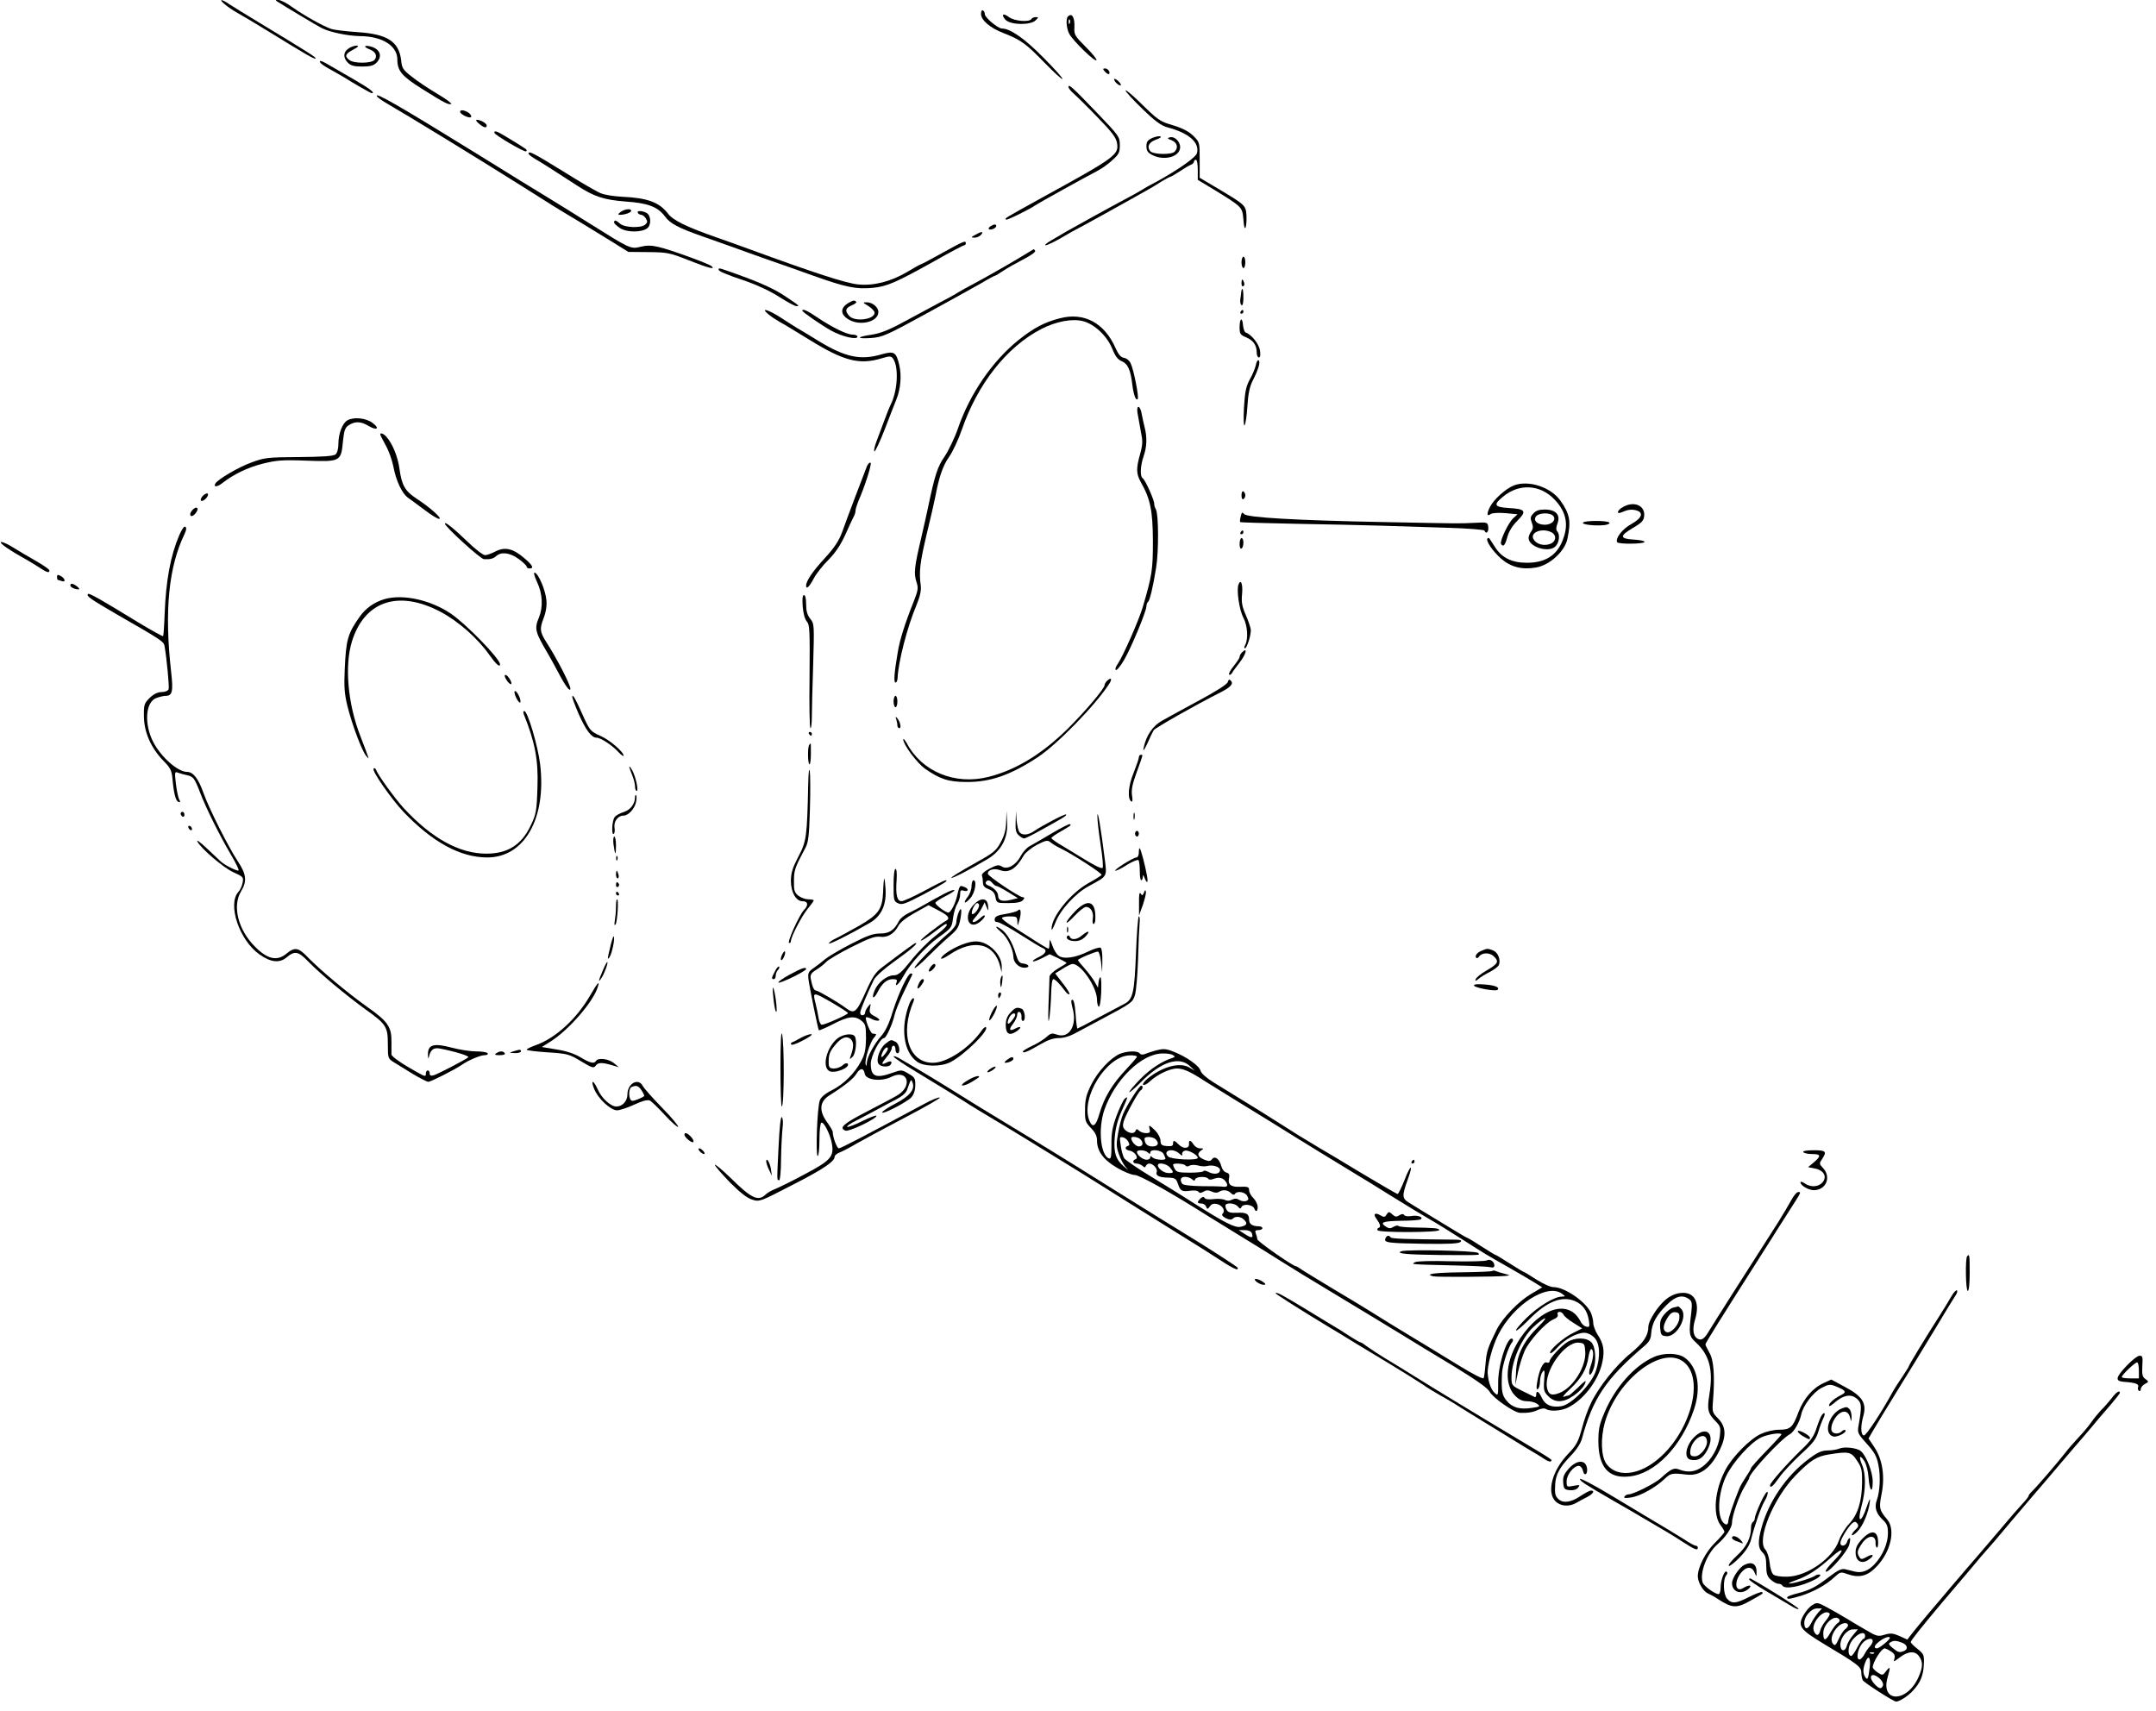 <?xml version="1.0" standalone="no"?>
<!DOCTYPE svg PUBLIC "-//W3C//DTD SVG 20010904//EN"
 "http://www.w3.org/TR/2001/REC-SVG-20010904/DTD/svg10.dtd">
<svg version="1.0" xmlns="http://www.w3.org/2000/svg"
 width="1134pt" height="900pt" viewBox="0 0 1134 900"
 preserveAspectRatio="xMidYMid meet">
<g transform="translate(0,900) scale(0.1,-0.1)"
fill="#000000" stroke="none">
<path d="M1184 8976 c15 -13 44 -32 65 -44 20 -11 88 -51 151 -90 221 -136
251 -153 260 -150 9 3 -39 33 -300 191 -63 38 -131 80 -151 93 -45 31 -63 31
-25 0z"/>
<path d="M1465 8988 c11 -7 29 -18 40 -25 11 -7 52 -31 90 -54 39 -24 83 -49
98 -57 44 -22 137 -41 202 -42 116 -1 195 -51 195 -123 0 -60 24 -88 129 -154
118 -74 139 -85 154 -80 6 2 -26 26 -72 53 -45 27 -106 67 -134 90 -47 36 -53
45 -57 87 -12 99 -73 138 -230 148 -58 4 -120 11 -138 17 -42 14 -142 70 -207
116 -27 20 -59 36 -70 36 -19 0 -19 0 0 -12z"/>
<path d="M5160 8927 c0 -33 46 -73 118 -101 92 -36 119 -56 216 -156 49 -50
91 -89 94 -85 3 3 -41 53 -99 111 -98 100 -175 154 -219 154 -21 0 -90 58 -90
75 0 8 -4 17 -10 20 -6 3 -10 -4 -10 -18z"/>
<path d="M5276 8922 c-3 -5 4 -18 15 -28 29 -26 130 -27 156 -1 16 15 16 17 1
17 -9 0 -20 -4 -23 -10 -11 -18 -91 -11 -118 10 -14 11 -28 16 -31 12z"/>
<path d="M5617 8913 c-12 -11 -8 -63 7 -91 20 -37 134 -148 143 -139 4 4 -21
35 -55 69 -58 58 -63 65 -61 103 3 53 -13 80 -34 58z m10 -35 c-3 -8 -6 -5 -6
6 -1 11 2 17 5 13 3 -3 4 -12 1 -19z"/>
<path d="M1832 8744 c-27 -19 -28 -48 -2 -74 15 -15 33 -20 75 -20 42 0 60 5
75 20 34 34 19 73 -32 86 -35 8 -37 -3 -3 -16 31 -12 41 -35 25 -55 -16 -19
-108 -20 -132 -1 -27 20 -22 33 20 55 27 15 32 20 17 21 -11 0 -31 -7 -43 -16z"/>
<path d="M1685 8670 c4 -6 23 -19 43 -30 20 -11 53 -30 74 -42 65 -41 148 -88
153 -88 21 0 -9 23 -90 70 -52 30 -112 65 -133 77 -40 24 -57 29 -47 13z"/>
<path d="M5810 8625 c7 -8 16 -15 21 -15 5 0 6 7 3 15 -4 8 -13 15 -21 15 -13
0 -13 -3 -3 -15z"/>
<path d="M5860 8583 c0 -13 29 -38 35 -31 3 3 -4 13 -15 23 -11 10 -20 13 -20
8z"/>
<path d="M5620 8542 c0 -6 12 -21 28 -35 15 -13 71 -68 124 -123 75 -77 98
-107 103 -135 11 -63 -5 -75 -395 -289 -206 -114 -196 -108 -188 -115 4 -5
127 56 153 75 14 10 270 152 323 179 24 12 61 38 82 58 35 31 40 41 40 80 0
43 -3 48 -126 176 -127 132 -144 147 -144 129z"/>
<path d="M5920 8524 c0 -6 40 -50 89 -97 68 -66 99 -88 132 -97 111 -29 169
-79 155 -135 -6 -23 -97 -87 -217 -153 -32 -16 -68 -37 -80 -45 -13 -8 -53
-30 -89 -49 -79 -42 -252 -138 -300 -165 -19 -11 -55 -32 -80 -47 -25 -14 -38
-26 -30 -26 8 0 46 18 84 40 37 22 69 40 70 40 3 0 260 142 371 205 28 15 67
39 87 52 21 12 40 23 44 23 3 0 25 13 48 28 22 15 49 31 59 35 9 3 17 11 17
17 0 5 5 10 10 10 6 0 10 -24 10 -53 l0 -53 78 -47 c158 -97 156 -95 162 -162
3 -39 7 -53 12 -40 4 11 5 40 4 64 -4 51 -6 53 -148 138 l-98 58 0 93 c0 93 0
94 -33 127 -23 23 -56 40 -104 55 -75 22 -80 26 -185 129 -38 36 -68 61 -68
55z"/>
<path d="M1983 8493 c4 -6 26 -22 50 -36 111 -64 490 -296 712 -436 168 -106
199 -126 217 -136 29 -17 158 -95 253 -154 l90 -56 105 -1 c99 -1 111 -3 210
-42 103 -41 144 -52 124 -33 -13 13 -218 88 -280 102 -38 9 -63 9 -95 1 -52
-13 -55 -11 -270 124 -85 53 -185 116 -224 139 -38 23 -203 124 -365 225 -408
252 -544 331 -527 303z"/>
<path d="M2420 8412 c0 -13 49 -36 57 -28 5 4 -1 14 -11 22 -22 15 -46 19 -46
6z"/>
<path d="M2519 8350 c25 -22 41 -26 41 -10 0 11 -33 30 -52 30 -7 -1 -3 -9 11
-20z"/>
<path d="M2600 8302 c0 -11 160 -105 167 -98 8 8 11 6 -77 60 -75 46 -90 53
-90 38z"/>
<path d="M6062 8275 c-26 -12 -32 -20 -32 -44 0 -24 7 -34 30 -46 57 -30 135
-14 146 31 8 31 -23 68 -52 62 -16 -4 -15 -7 9 -16 29 -12 36 -39 15 -60 -17
-17 -113 -15 -128 3 -19 23 -7 47 29 60 19 6 31 14 25 17 -5 4 -24 0 -42 -7z"/>
<path d="M2780 8192 c0 -4 15 -16 33 -27 30 -17 96 -59 224 -142 89 -58 140
-74 253 -83 119 -8 170 -28 208 -79 27 -37 70 -60 199 -105 54 -19 125 -44
158 -56 33 -12 110 -40 170 -61 61 -21 175 -61 255 -90 172 -61 224 -71 310
-63 75 7 123 28 329 143 79 45 148 81 153 81 4 0 8 5 8 10 0 17 -11 12 -123
-50 -59 -33 -110 -60 -113 -60 -3 0 -36 -18 -72 -40 -88 -52 -177 -74 -259
-66 -66 7 -229 60 -573 186 -47 17 -121 44 -165 59 -166 58 -235 92 -262 128
-45 59 -108 82 -238 88 -44 2 -96 10 -116 19 -20 8 -110 60 -199 116 -159 98
-180 108 -180 92z"/>
<path d="M3264 7885 c-14 -11 -15 -14 -4 -15 26 0 60 12 60 21 0 14 -34 10
-56 -6z"/>
<path d="M3355 7880 c3 -5 12 -10 18 -10 7 0 18 -9 24 -19 10 -16 9 -22 -4
-33 -23 -19 -108 -15 -131 5 -21 19 -32 22 -32 7 0 -6 15 -19 33 -31 36 -22
114 -22 142 1 22 18 19 67 -4 80 -25 13 -54 13 -46 0z"/>
<path d="M5210 7810 c-8 -5 -12 -12 -9 -15 8 -8 39 5 39 16 0 11 -11 11 -30
-1z"/>
<path d="M5130 7765 c-24 -13 -24 -14 -4 -15 12 0 27 7 34 15 16 19 3 19 -30
0z"/>
<path d="M5390 7661 c-62 -38 -182 -107 -260 -149 -36 -19 -76 -41 -89 -49
-13 -9 -60 -35 -105 -58 -44 -24 -128 -69 -186 -100 -75 -41 -122 -59 -164
-65 -81 -12 -85 -23 -5 -18 61 5 80 13 290 128 123 67 254 140 291 161 36 22
69 39 72 39 3 0 22 12 43 26 21 14 69 41 106 60 37 19 65 39 62 44 -3 6 -7 10
-8 9 -1 0 -22 -13 -47 -28z"/>
<path d="M6530 7620 c0 -16 5 -30 10 -30 6 0 10 14 10 30 0 17 -4 30 -10 30
-5 0 -10 -13 -10 -30z"/>
<path d="M3780 7582 c0 -9 32 -23 150 -63 54 -19 127 -53 169 -81 41 -26 81
-48 89 -48 19 0 21 -1 -63 55 -44 30 -119 65 -203 96 -146 53 -142 52 -142 41z"/>
<path d="M6530 7509 c0 -11 4 -18 10 -14 5 3 7 12 3 20 -7 21 -13 19 -13 -6z"/>
<path d="M6529 7468 c0 -7 -3 -25 -5 -40 -2 -14 0 -29 6 -33 6 -4 10 11 10 39
0 25 -2 46 -5 46 -3 0 -5 -6 -6 -12z"/>
<path d="M4465 7408 c-46 -26 -47 -61 -2 -88 60 -37 157 -13 157 39 0 25 -31
51 -61 51 -23 0 -22 -1 9 -20 17 -11 32 -26 32 -35 0 -36 -104 -49 -133 -17
-24 27 -21 41 13 56 17 7 27 15 23 19 -9 9 -14 8 -38 -5z"/>
<path d="M4044 7345 c16 -13 41 -29 55 -37 14 -7 85 -50 158 -95 181 -112 263
-133 379 -98 44 13 50 13 61 -1 31 -43 25 -170 -13 -244 -7 -14 -22 -52 -34
-85 -12 -33 -30 -81 -40 -107 -10 -26 -15 -50 -11 -52 4 -3 29 50 55 117 26
67 53 138 61 157 22 55 28 125 15 179 -16 70 -27 76 -94 57 -110 -32 -190 -15
-330 70 -53 33 -105 64 -114 69 -10 6 -47 29 -83 53 -70 45 -114 57 -65 17z"/>
<path d="M4220 7366 c0 -7 98 -75 152 -105 57 -32 138 -50 138 -32 0 6 -11 11
-25 11 -31 0 -108 38 -187 91 -51 35 -78 47 -78 35z"/>
<path d="M6525 7360 c-3 -5 -1 -10 4 -10 6 0 11 5 11 10 0 6 -2 10 -4 10 -3 0
-8 -4 -11 -10z"/>
<path d="M5575 7326 c-82 -21 -136 -50 -216 -113 -138 -110 -258 -284 -321
-468 -17 -49 -49 -115 -69 -145 -37 -53 -52 -97 -88 -270 -6 -30 -23 -104 -37
-165 -35 -148 -38 -181 -24 -225 11 -32 9 -44 -13 -101 -47 -117 -74 -203 -85
-269 -19 -110 -22 -160 -12 -160 6 0 10 10 11 23 3 83 51 270 99 383 19 47 26
77 23 103 -10 73 -5 119 31 271 21 85 41 175 46 200 19 102 40 162 72 207 19
27 49 91 67 143 83 241 236 435 417 529 79 41 166 57 223 41 59 -16 124 -78
151 -144 16 -40 29 -57 50 -66 32 -13 47 -46 56 -126 7 -52 18 -83 28 -73 8 7
-21 156 -37 188 -7 15 -22 27 -36 29 -16 3 -28 17 -43 50 -58 133 -165 191
-293 158z"/>
<path d="M6520 7280 c0 -36 3 -41 34 -54 38 -16 56 -42 56 -80 0 -14 5 -26 11
-26 8 0 10 13 6 38 -6 34 -45 83 -75 93 -6 2 -12 19 -14 37 -3 46 -18 40 -18
-8z"/>
<path d="M6605 7078 c-4 -17 -18 -51 -32 -75 -19 -35 -25 -63 -30 -146 -3 -59
-2 -99 3 -94 5 5 12 50 15 100 4 67 12 104 29 137 29 57 41 98 30 105 -5 3
-12 -9 -15 -27z"/>
<path d="M5983 6828 c3 -18 11 -61 17 -95 11 -53 11 -69 -3 -120 -22 -78 -21
-105 4 -150 50 -88 62 -149 63 -308 0 -152 -4 -180 -54 -350 -21 -70 -104
-258 -131 -297 -11 -15 -15 -29 -10 -32 5 -3 24 20 43 52 37 63 118 257 118
284 0 9 4 19 8 22 9 6 26 74 43 181 14 85 13 279 -1 305 -6 11 -9 23 -9 27 4
15 -47 129 -61 138 -15 9 -12 66 5 115 17 48 19 99 6 150 -5 19 -12 52 -16 73
-3 20 -11 37 -17 37 -6 0 -8 -13 -5 -32z"/>
<path d="M1827 6789 c-26 -15 -47 -70 -47 -122 0 -27 -6 -49 -15 -57 -10 -9
-68 -13 -192 -14 -167 -1 -182 -3 -252 -29 -66 -24 -174 -87 -188 -110 -12
-20 9 -19 35 1 60 47 134 83 213 103 73 18 104 21 232 16 178 -6 181 -5 191
103 6 57 11 71 31 84 33 21 63 20 103 -4 45 -27 62 -14 21 16 -35 26 -99 32
-132 13z"/>
<path d="M2000 6715 c0 -3 13 -29 29 -58 16 -28 34 -79 40 -111 14 -74 45
-141 77 -164 13 -9 52 -38 87 -64 34 -26 69 -48 77 -47 19 0 -48 60 -117 105
-63 41 -80 71 -92 159 -9 65 -37 132 -69 168 -14 16 -32 23 -32 12z"/>
<path d="M4560 6548 c-13 -32 -103 -269 -130 -345 -17 -47 -40 -82 -91 -138
-65 -70 -99 -121 -99 -145 0 -22 16 -8 40 37 13 25 48 70 78 99 37 38 63 77
88 131 19 43 39 86 44 95 6 10 10 24 10 33 0 8 7 29 14 47 35 79 73 199 65
204 -5 3 -13 -5 -19 -18z"/>
<path d="M7963 6447 c-43 -17 -107 -74 -127 -115 -18 -36 -15 -51 6 -35 7 5
41 7 77 4 l63 -6 -22 -20 c-26 -23 -73 -122 -65 -136 12 -18 21 -8 33 36 8 29
26 59 53 86 51 51 43 62 -46 67 -76 5 -82 17 -29 60 84 70 194 64 269 -14 54
-55 72 -114 56 -179 -27 -106 -90 -155 -200 -155 -79 0 -132 26 -168 83 -15
23 -28 44 -30 46 -2 2 -6 2 -9 -1 -11 -11 26 -66 71 -106 50 -44 110 -60 184
-47 71 12 151 84 165 150 20 94 13 131 -36 201 -51 72 -167 110 -245 81z"/>
<path d="M6530 6395 c0 -15 4 -24 10 -20 6 3 10 12 10 20 0 8 -4 17 -10 20 -6
4 -10 -5 -10 -20z"/>
<path d="M1066 6391 c-10 -11 -13 -22 -8 -25 5 -3 17 3 26 13 10 11 13 22 8
25 -5 3 -17 -3 -26 -13z"/>
<path d="M8538 6334 c-31 -16 -39 -41 -10 -29 35 15 52 17 77 11 42 -11 32
-41 -24 -72 -47 -25 -87 -77 -75 -96 7 -11 144 -10 144 2 0 5 -26 10 -57 12
-75 4 -75 20 -3 62 46 27 56 38 58 63 5 54 -53 79 -110 47z"/>
<path d="M1010 6315 c-19 -22 -7 -41 13 -21 18 19 22 36 8 36 -5 0 -14 -7 -21
-15z"/>
<path d="M8065 6299 c-16 -16 -17 -25 -8 -48 8 -21 7 -32 -3 -46 -8 -10 -14
-26 -14 -35 0 -46 103 -79 140 -45 21 19 27 64 10 81 -6 6 -6 21 2 41 17 45
-9 73 -67 73 -30 0 -47 -6 -60 -21z m103 -11 c20 -20 -4 -48 -42 -48 -41 0
-64 23 -46 45 15 18 71 20 88 3z m-7 -88 c28 -16 24 -49 -8 -61 -32 -12 -71
-2 -86 23 -24 37 44 64 94 38z"/>
<path d="M6526 6284 c-4 -14 -5 -28 -3 -30 2 -2 134 -6 293 -9 159 -3 361 -7
449 -10 88 -3 246 -8 350 -11 105 -3 192 -10 193 -15 8 -21 23 -7 20 18 -3 26
-4 27 -73 23 -87 -4 -63 -4 -475 4 -463 9 -721 24 -736 42 -10 12 -13 10 -18
-12z"/>
<path d="M8326 6251 c-7 -10 61 -18 112 -13 18 2 30 8 27 13 -8 12 -132 12
-139 0z"/>
<path d="M2340 6246 c0 -16 187 -186 205 -187 33 -2 49 2 66 17 26 23 72 17
117 -16 23 -17 42 -35 42 -40 0 -6 7 -10 15 -10 25 0 17 17 -27 54 -59 51
-102 61 -151 36 -21 -11 -46 -20 -56 -20 -10 0 -52 32 -92 71 -74 71 -119 107
-119 95z"/>
<path d="M942 6183 c-45 -106 -69 -235 -76 -411 -2 -62 -6 -115 -8 -118 -3 -2
-62 31 -132 73 -191 117 -257 155 -263 149 -11 -11 13 -27 154 -109 227 -130
243 -141 248 -162 12 -67 26 -217 22 -230 -4 -9 -19 -15 -37 -15 -20 0 -41
-10 -62 -30 -29 -29 -32 -35 -31 -98 1 -83 36 -164 101 -232 38 -38 45 -52 49
-95 7 -78 17 -118 32 -123 10 -3 11 0 3 14 -5 11 -13 48 -17 83 -7 60 -6 64
11 57 11 -4 31 -10 46 -13 35 -7 41 -15 71 -93 30 -79 101 -222 162 -326 25
-42 43 -79 40 -82 -6 -6 -73 27 -95 48 -3 3 -34 32 -69 65 -35 33 -58 51 -53
39 20 -38 136 -137 190 -162 51 -23 54 -26 48 -55 -3 -17 -13 -39 -22 -48 -59
-65 5 -255 111 -329 59 -42 106 -47 143 -15 42 35 61 32 112 -21 62 -64 199
-178 301 -252 111 -79 119 -92 119 -186 0 -73 1 -74 33 -94 17 -10 62 -38 99
-61 37 -22 74 -41 81 -41 13 0 141 65 177 90 33 23 96 50 118 50 13 0 20 4 17
10 -3 6 -31 10 -61 10 -30 0 -88 9 -129 20 -95 25 -126 16 -124 -40 1 -21 2
-21 6 -5 9 35 24 46 57 40 78 -15 156 -39 149 -46 -13 -12 -156 -86 -180 -94
-17 -5 -23 -2 -23 9 0 9 -4 16 -10 16 -5 0 -10 -7 -10 -15 0 -19 -2 -19 -47 6
-76 42 -133 81 -134 93 0 6 0 36 0 66 1 79 -19 108 -129 185 -105 75 -241 189
-310 259 -50 53 -70 56 -112 21 -50 -42 -101 -31 -167 36 -89 89 -120 214 -73
291 32 52 28 90 -16 156 -51 77 -154 282 -182 362 -26 74 -54 110 -85 110 -50
0 -137 77 -179 157 -49 96 -41 212 17 232 16 6 38 11 47 11 37 0 42 23 30 127
-36 321 -13 552 71 725 11 23 11 38 0 38 -5 0 -18 -21 -29 -47z"/>
<path d="M6525 6200 c-3 -5 -1 -10 4 -10 6 0 11 5 11 10 0 6 -2 10 -4 10 -3 0
-8 -4 -11 -10z"/>
<path d="M6520 6139 c0 -17 4 -28 10 -24 6 3 10 17 10 31 0 13 -4 24 -10 24
-5 0 -10 -14 -10 -31z"/>
<path d="M20 6130 c14 -11 54 -37 90 -57 36 -20 81 -47 100 -60 38 -25 50 -28
50 -13 0 5 -33 28 -72 50 -40 23 -93 54 -118 70 -53 33 -88 40 -50 10z"/>
<path d="M2825 5938 c29 -61 32 -131 10 -185 -25 -60 -21 -76 45 -188 13 -22
39 -69 58 -105 36 -69 62 -103 62 -82 0 21 -71 159 -128 247 -32 51 -34 68
-14 120 13 33 19 68 16 98 -4 50 -41 139 -61 145 -8 2 -3 -17 12 -50z"/>
<path d="M300 5965 c0 -8 2 -15 4 -15 2 0 11 -3 20 -6 23 -9 20 13 -4 26 -16
9 -20 8 -20 -5z"/>
<path d="M6514 5925 c-11 -28 4 -133 26 -174 22 -43 26 -110 10 -142 -6 -10
-7 -19 -2 -19 10 0 31 65 31 95 0 11 -12 47 -26 79 -21 48 -24 69 -20 112 5
52 -7 82 -19 49z"/>
<path d="M370 5921 c0 -10 24 -21 43 -21 7 0 3 7 -7 15 -22 17 -36 19 -36 6z"/>
<path d="M4222 5810 c3 -37 11 -66 21 -78 16 -17 17 -46 15 -291 -2 -149 0
-271 5 -271 4 0 7 26 7 58 0 31 3 154 7 273 6 212 6 218 -15 244 -16 20 -22
42 -22 76 0 30 -4 49 -11 49 -8 0 -10 -20 -7 -60z"/>
<path d="M2023 5849 c-54 -16 -98 -47 -130 -91 -65 -92 -73 -122 -80 -283 -4
-89 -1 -127 15 -191 24 -96 75 -232 98 -260 19 -23 20 -28 -32 108 -65 168
-82 367 -43 494 66 213 245 273 466 156 93 -49 195 -139 255 -224 36 -51 58
-71 58 -52 0 29 -181 215 -261 268 -108 72 -251 102 -346 75z"/>
<path d="M6532 5568 c-7 -7 -12 -17 -12 -23 0 -6 -14 -27 -31 -48 -17 -21 -28
-41 -24 -45 3 -4 10 0 15 8 4 8 22 32 39 54 35 44 46 87 13 54z"/>
<path d="M2660 5431 c10 -21 30 -37 30 -26 0 14 -21 45 -31 45 -6 0 -6 -7 1
-19z"/>
<path d="M5822 5418 c-7 -7 -12 -16 -12 -21 0 -18 -97 -133 -189 -225 -137
-136 -275 -221 -421 -258 -176 -45 -351 27 -430 176 -11 19 -19 28 -19 20 0
-26 72 -123 114 -153 79 -55 123 -70 220 -70 123 -1 230 36 373 130 102 67
304 274 376 386 18 27 10 37 -12 15z"/>
<path d="M6458 5413 c-3 -12 -60 -48 -149 -96 -79 -43 -166 -90 -194 -106 -52
-28 -87 -80 -100 -146 -4 -20 3 -11 20 25 13 30 28 61 33 69 7 12 218 132 351
199 55 28 71 46 54 63 -7 7 -12 4 -15 -8z"/>
<path d="M2707 5364 c-3 -4 1 -21 10 -38 9 -17 18 -26 20 -19 5 15 -21 66 -30
57z"/>
<path d="M3010 5334 c0 -6 15 -46 34 -90 36 -82 67 -124 93 -124 22 0 82 -39
115 -75 15 -16 28 -25 28 -20 0 20 -74 84 -121 104 -55 25 -56 26 -99 121 -33
75 -50 104 -50 84z"/>
<path d="M4700 5310 c0 -16 5 -30 10 -30 6 0 10 14 10 30 0 17 -4 30 -10 30
-5 0 -10 -13 -10 -30z"/>
<path d="M2755 5243 c59 -146 77 -242 72 -381 -4 -131 -7 -145 -38 -209 -48
-98 -120 -143 -231 -143 -142 0 -288 81 -435 240 -48 53 -135 173 -145 201 -3
8 -9 11 -13 6 -11 -10 92 -158 157 -227 153 -160 299 -240 441 -240 195 0 312
205 278 490 -11 94 -66 280 -83 280 -6 0 -7 -7 -3 -17z"/>
<path d="M4714 5217 c3 -10 6 -25 6 -33 0 -8 5 -14 11 -14 12 0 2 40 -14 55
-7 7 -8 4 -3 -8z"/>
<path d="M4255 5140 c3 -5 8 -10 11 -10 2 0 4 5 4 10 0 6 -5 10 -11 10 -5 0
-7 -4 -4 -10z"/>
<path d="M4257 5083 c-10 -9 -9 -103 1 -103 4 0 7 25 7 55 0 30 0 55 -1 55 0
0 -4 -3 -7 -7z"/>
<path d="M5990 5016 c0 -7 -13 -44 -28 -82 -28 -68 -33 -136 -11 -150 6 -3 7
11 3 33 -4 29 2 59 25 122 35 97 34 91 21 91 -5 0 -10 -6 -10 -14z"/>
<path d="M3310 4967 c0 -4 7 -24 15 -44 8 -19 15 -46 15 -59 0 -13 4 -24 9
-24 11 0 -5 74 -24 109 -8 14 -14 22 -15 18z"/>
<path d="M4251 4875 c-6 -276 -9 -300 -52 -381 -31 -60 -39 -86 -39 -128 0
-59 27 -106 60 -106 30 0 34 -20 9 -46 -26 -28 -92 -174 -78 -174 5 0 9 4 9
10 0 22 55 128 86 167 19 23 34 44 34 47 0 3 -13 6 -29 6 -16 0 -39 9 -52 19
-20 16 -24 28 -23 77 0 57 5 71 60 174 16 29 20 64 24 206 3 94 2 184 -1 200
-4 16 -7 -15 -8 -71z"/>
<path d="M3340 4807 c0 -35 -24 -67 -59 -78 -20 -6 -42 -18 -48 -27 -14 -17
-18 -96 -5 -88 5 3 7 18 4 34 -4 32 18 62 47 62 26 0 58 35 66 70 4 17 4 34 1
37 -3 4 -6 -1 -6 -10z"/>
<path d="M5772 4710 c-1 -19 7 -88 17 -153 10 -65 15 -120 10 -122 -8 -5 -45
14 -116 58 -21 13 -64 39 -95 58 -32 18 -58 37 -58 41 0 4 21 19 48 34 58 34
57 33 50 39 -3 3 -45 -18 -94 -47 -49 -29 -102 -60 -117 -68 -16 -8 -37 -31
-48 -52 -25 -48 -70 -74 -99 -56 -17 11 -27 9 -66 -11 -29 -16 -43 -29 -39
-38 3 -8 5 -25 5 -37 0 -15 9 -25 30 -33 22 -8 32 -20 36 -42 6 -31 7 -31 69
-31 43 0 66 5 75 15 10 12 10 15 -1 16 -18 0 -183 111 -183 123 -2 21 33 31
65 19 45 -17 85 8 124 78 8 14 39 39 68 55 49 25 57 26 72 14 10 -8 32 -22 49
-30 65 -31 225 -134 220 -142 -3 -4 -34 -24 -69 -43 -96 -54 -196 -179 -194
-242 0 -10 9 6 20 34 26 68 106 155 177 193 99 54 95 46 82 147 -19 152 -37
260 -38 223z m-552 -355 c7 -8 16 -15 21 -15 5 0 32 -14 61 -32 l52 -32 -37
-9 c-45 -11 -67 -4 -67 21 0 20 -24 45 -53 55 -10 4 -15 11 -12 17 9 14 21 12
35 -5z"/>
<path d="M950 4721 c0 -6 5 -13 10 -16 6 -3 10 1 10 9 0 9 -4 16 -10 16 -5 0
-10 -4 -10 -9z"/>
<path d="M5292 4676 c-1 -42 -10 -72 -29 -107 -24 -45 -37 -55 -145 -115 -66
-37 -117 -68 -114 -71 5 -5 97 43 191 99 72 43 108 111 102 195 l-3 58 -2 -59z"/>
<path d="M5342 4679 c-2 -43 2 -60 16 -72 10 -10 23 -17 29 -17 6 0 48 21 94
47 114 63 132 74 126 79 -5 5 -123 -57 -169 -88 -31 -21 -61 -23 -76 -5 -6 7
-12 35 -15 62 l-3 50 -2 -56z"/>
<path d="M5962 4705 c0 -16 2 -22 5 -12 2 9 2 23 0 30 -3 6 -5 -1 -5 -18z"/>
<path d="M990 4651 c0 -5 5 -13 10 -16 6 -3 10 -2 10 4 0 5 -4 13 -10 16 -5 3
-10 2 -10 -4z"/>
<path d="M5970 4615 c0 -8 5 -15 10 -15 6 0 10 7 10 15 0 8 -4 15 -10 15 -5 0
-10 -7 -10 -15z"/>
<path d="M3227 4558 c8 -59 13 -61 13 -5 0 26 -4 47 -9 47 -5 0 -7 -19 -4 -42z"/>
<path d="M5990 4517 c0 -16 -6 -27 -13 -27 -16 0 -126 -69 -110 -70 6 0 35 14
62 32 28 17 55 28 59 24 4 -4 7 -30 7 -57 0 -27 3 -49 8 -49 4 0 7 8 8 18 0
13 2 12 9 -5 13 -33 20 -28 13 10 -9 52 -32 140 -38 145 -3 3 -5 -7 -5 -21z"/>
<path d="M3241 4484 c0 -11 3 -14 6 -6 3 7 2 16 -1 19 -3 4 -6 -2 -5 -13z"/>
<path d="M4700 4345 c0 -80 1 -86 24 -96 20 -10 38 -3 132 46 111 59 136 75
117 75 -5 0 -55 -25 -110 -55 -56 -30 -110 -55 -121 -55 -24 0 -32 33 -26 113
2 34 0 57 -6 57 -6 0 -10 -35 -10 -85z"/>
<path d="M3240 4400 c0 -11 4 -20 9 -20 5 0 7 9 4 20 -3 11 -7 20 -9 20 -2 0
-4 -9 -4 -20z"/>
<path d="M4651 4380 c-2 -3 -5 -35 -6 -71 -4 -92 -24 -119 -126 -178 -46 -26
-101 -56 -121 -66 -21 -9 -38 -22 -38 -27 0 -8 106 45 215 108 60 35 87 92 83
174 -2 36 -6 63 -7 60z"/>
<path d="M5110 4339 c0 -17 -9 -42 -20 -56 -28 -36 -16 -41 14 -7 25 29 36 94
16 94 -5 0 -10 -14 -10 -31z"/>
<path d="M3240 4344 c0 -8 5 -12 10 -9 6 4 8 11 5 16 -9 14 -15 11 -15 -7z"/>
<path d="M5047 4333 c-3 -5 -8 -23 -12 -41 -9 -43 -34 -92 -47 -92 -14 0 -68
40 -68 51 0 5 23 20 50 34 50 25 67 42 31 30 -11 -3 -57 -27 -103 -53 -46 -27
-100 -56 -120 -65 -21 -10 -43 -28 -49 -40 -26 -50 -51 -67 -99 -67 -38 0 -69
-11 -156 -56 -60 -31 -120 -67 -134 -79 -14 -12 -40 -32 -58 -45 -30 -20 -33
-27 -30 -59 5 -40 50 -264 55 -270 1 -2 35 12 74 32 80 42 116 46 150 18 21
-17 24 -27 24 -93 -1 -56 -6 -83 -24 -116 -33 -65 -93 -125 -155 -156 -36 -18
-58 -37 -64 -54 -14 -36 -23 -292 -11 -292 5 0 9 38 9 84 0 47 4 87 10 91 12
7 46 -59 55 -108 13 -70 -4 -90 -142 -163 -68 -37 -139 -71 -156 -78 -17 -6
-39 -19 -49 -28 -40 -39 -75 -23 -190 91 -43 41 -78 70 -78 64 0 -6 36 -47 79
-92 55 -55 91 -83 118 -91 38 -12 42 -10 208 76 165 84 225 125 225 150 0 7
12 17 28 23 15 6 54 26 87 46 33 19 148 81 255 137 107 56 189 103 183 105 -7
3 -45 -13 -85 -35 -322 -173 -436 -232 -446 -232 -10 0 -32 58 -32 86 0 6 -14
30 -31 53 -42 59 -38 106 11 138 84 53 129 89 145 116 19 31 38 31 43 0 5 -34
87 -44 140 -17 89 44 115 -52 27 -100 -22 -13 -95 -51 -162 -86 -118 -61 -142
-83 -106 -97 18 -7 163 62 163 78 0 5 -32 -7 -71 -26 -39 -20 -76 -34 -82 -32
-7 2 15 18 48 34 33 17 83 43 110 58 28 15 72 39 98 52 31 16 52 34 58 51 21
59 21 58 29 37 13 -35 -15 -70 -89 -109 -39 -20 -71 -41 -71 -47 0 -13 131 54
154 80 12 13 20 37 20 62 1 37 -3 43 -36 62 -35 21 -37 21 -85 4 -86 -31 -113
-20 -113 48 0 40 49 135 70 135 11 0 45 75 55 121 4 19 25 72 48 119 23 47 43
88 45 93 2 4 -1 7 -7 7 -16 0 -65 -104 -97 -205 -18 -60 -38 -101 -59 -124
-38 -43 -75 -111 -76 -143 -1 -16 -3 -18 -6 -6 -6 23 23 117 44 140 9 10 13
19 10 19 -4 1 -12 2 -18 3 -11 1 -41 77 -34 85 3 2 16 -1 29 -8 13 -8 30 -11
38 -9 8 3 0 11 -20 22 -27 14 -31 21 -26 44 5 26 5 26 -10 8 -9 -11 -16 -26
-16 -33 0 -7 -6 -13 -14 -13 -9 0 -13 7 -11 18 3 16 38 100 71 168 9 18 52 57
108 97 87 62 127 97 112 97 -5 0 -58 -38 -175 -127 -36 -27 -52 -50 -89 -133
-48 -107 -59 -115 -103 -82 -40 30 -146 92 -157 92 -11 0 -20 21 -28 64 -3 19
3 29 29 45 18 11 42 30 52 41 10 11 70 47 134 79 91 46 123 57 149 54 39 -6
75 15 97 57 10 19 41 43 87 69 l72 40 47 -25 c54 -27 68 -43 48 -55 -40 -23
-140 -101 -136 -106 3 -3 33 16 66 41 33 25 62 46 65 46 17 0 -1 -21 -57 -65
-35 -27 -91 -84 -125 -127 -52 -65 -68 -78 -92 -78 -35 0 -83 -38 -100 -80
-18 -43 -5 -49 16 -8 23 46 49 68 80 68 19 0 25 -4 20 -15 -13 -34 13 -11 37
33 33 61 115 152 180 199 73 53 73 53 80 107 4 28 14 60 22 72 8 13 15 35 15
49 0 22 3 25 20 20 24 -7 27 10 4 19 -20 8 -22 8 -27 -1z m-667 -609 c44 -26
80 -49 80 -53 -1 -8 -121 -61 -137 -61 -7 0 -15 17 -18 38 -3 20 -10 53 -15
73 -17 64 -15 64 90 3z"/>
<path d="M6017 4305 c-7 -16 -10 -17 -17 -5 -7 10 -10 -6 -9 -50 l0 -65 20 55
c10 30 18 62 16 70 -2 11 -5 10 -10 -5z"/>
<path d="M3240 4300 c0 -5 5 -10 11 -10 5 0 7 5 4 10 -3 6 -8 10 -11 10 -2 0
-4 -4 -4 -10z"/>
<path d="M3240 4231 c0 -21 -3 -54 -6 -72 -4 -22 -2 -29 4 -21 9 14 17 132 8
132 -4 0 -6 -17 -6 -39z"/>
<path d="M5120 4240 c-55 -59 -26 -136 34 -89 14 11 26 25 26 31 0 7 -10 2
-23 -10 -32 -30 -57 -29 -29 1 11 12 28 35 36 51 l15 30 10 -25 c10 -23 11
-23 8 6 -3 44 -39 46 -77 5z m30 -2 c-1 -19 -29 -53 -37 -45 -8 9 14 57 27 57
5 0 10 -6 10 -12z"/>
<path d="M5653 4205 c-24 -25 -43 -50 -43 -57 0 -6 19 10 43 36 24 25 50 46
59 46 24 0 41 -27 36 -60 -3 -16 -1 -30 4 -30 4 0 9 10 9 23 5 98 -38 115
-108 42z"/>
<path d="M5040 4196 c-5 -15 -10 -37 -10 -48 0 -13 -17 -36 -42 -57 -73 -62
-178 -169 -178 -182 0 -6 31 19 68 57 38 38 90 87 116 109 40 34 49 48 57 89
10 56 5 72 -11 32z"/>
<path d="M5355 4212 c-5 -6 -35 -14 -65 -19 -40 -6 -56 -13 -58 -26 -2 -11 3
-17 14 -17 10 0 63 -29 119 -65 55 -35 108 -67 118 -71 27 -10 20 -29 -19 -48
-20 -9 -34 -19 -31 -22 3 -3 24 4 47 16 l41 21 45 -21 c24 -12 44 -23 44 -25
0 -2 -20 -15 -45 -29 -25 -15 -45 -34 -45 -44 0 -9 -2 -73 -5 -142 -3 -91 -1
-110 5 -70 4 30 8 88 9 128 1 41 5 72 11 72 10 0 35 -26 64 -65 8 -11 17 -17
21 -14 3 4 -13 29 -35 57 l-40 52 40 25 c22 14 45 25 51 25 46 0 129 -123 129
-189 0 -16 4 -32 9 -36 5 -3 11 29 13 75 2 44 0 80 -4 80 -4 0 -8 -12 -10 -27
l-3 -28 -17 30 c-9 17 -33 48 -52 70 -20 22 -36 42 -36 45 0 7 90 45 105 45 5
0 13 -25 16 -55 l6 -55 1 62 c1 34 -3 65 -9 68 -5 4 -35 -5 -66 -20 -67 -33
-130 -42 -156 -21 -11 8 -25 32 -32 53 -13 35 -14 36 -15 11 0 -16 -2 -28 -5
-28 -3 0 -36 19 -73 43 -37 24 -91 58 -119 76 -29 18 -53 37 -53 42 0 5 18 9
40 9 37 0 40 -2 41 -27 1 -27 1 -27 10 5 12 40 9 68 -6 54z"/>
<path d="M5975 3988 c-8 -210 -16 -245 -61 -268 -16 -8 -77 -41 -136 -72 -59
-32 -109 -58 -111 -58 -2 0 -7 32 -9 70 -5 66 -12 90 -22 79 -3 -2 0 -22 6
-44 24 -89 -18 -159 -82 -137 -26 9 -33 8 -54 -11 -14 -13 -47 -34 -75 -47
-28 -13 -51 -27 -51 -31 0 -11 25 -1 92 38 39 23 69 33 97 33 26 0 60 10 93
29 29 15 89 47 133 71 160 85 163 88 175 128 6 20 13 105 16 187 2 83 6 167 8
188 2 20 1 37 -4 37 -4 0 -11 -87 -15 -192z"/>
<path d="M5240 4124 c0 -3 12 -15 26 -27 31 -24 63 -90 64 -128 0 -31 28 -59
58 -59 31 0 27 18 -5 22 -22 2 -28 11 -40 50 -18 62 -48 112 -79 132 -13 9
-24 14 -24 10z"/>
<path d="M5612 4110 c0 -14 2 -19 5 -12 2 6 2 18 0 25 -3 6 -5 1 -5 -13z"/>
<path d="M5691 4080 c-26 -23 -57 -26 -64 -7 -2 6 -8 9 -12 5 -14 -13 7 -28
39 -28 22 0 40 8 56 25 28 30 15 33 -19 5z"/>
<path d="M3208 4012 c-13 -53 -14 -63 -3 -48 14 19 31 103 23 111 -2 3 -12
-26 -20 -63z"/>
<path d="M5058 4031 c-53 -21 -108 -58 -108 -72 0 -6 19 3 43 19 128 87 238
62 268 -63 l7 -30 1 28 c1 40 -24 83 -66 112 -44 29 -80 31 -145 6z"/>
<path d="M7794 4000 c-25 -10 -39 -28 -29 -38 3 -3 9 -1 13 5 14 23 56 25 79
3 29 -27 23 -39 -39 -75 -28 -16 -54 -37 -56 -45 -4 -12 -2 -12 14 1 10 9 38
26 60 37 23 12 44 28 48 37 10 28 -5 66 -31 76 -28 11 -31 11 -59 -1z"/>
<path d="M4112 3975 c-6 -14 -7 -25 -2 -25 9 0 25 39 18 46 -3 2 -10 -7 -16
-21z"/>
<path d="M3170 3894 c-23 -53 -25 -66 -7 -39 16 23 38 85 31 85 -3 0 -14 -21
-24 -46z"/>
<path d="M4892 3910 c-7 -11 -9 -20 -4 -20 10 0 32 22 32 32 0 15 -15 8 -28
-12z"/>
<path d="M4076 3891 c-19 -35 -19 -41 -6 -41 6 0 10 8 10 18 0 10 5 23 12 30
6 6 9 14 6 18 -4 3 -14 -8 -22 -25z"/>
<path d="M4152 3873 c-35 -19 -61 -38 -58 -41 8 -7 145 60 146 71 0 13 -24 5
-88 -30z"/>
<path d="M5264 3856 c-3 -8 -4 -25 -2 -38 3 -17 5 -13 9 15 5 38 2 47 -7 23z"/>
<path d="M4832 3825 c-13 -29 -5 -33 14 -7 15 20 18 32 6 32 -5 0 -14 -11 -20
-25z"/>
<path d="M3104 3764 c-72 -124 -181 -223 -283 -260 -28 -10 -51 -21 -51 -25 0
-4 49 -10 110 -14 105 -7 113 -9 176 -47 60 -36 67 -38 78 -22 13 17 35 17 96
-2 l25 -7 -27 22 c-27 22 -82 29 -93 11 -10 -17 -32 -11 -82 19 -32 19 -74 33
-125 41 l-78 13 46 29 c96 61 224 208 248 286 12 38 0 25 -40 -44z"/>
<path d="M7753 3816 c4 -12 114 -32 124 -22 13 13 -14 24 -70 28 -39 3 -56 1
-54 -6z"/>
<path d="M4067 3760 c3 -36 9 -72 14 -80 10 -18 0 83 -12 120 -5 14 -6 -3 -2
-40z"/>
<path d="M5250 3765 c0 -8 2 -15 4 -15 2 0 6 7 10 15 3 8 1 15 -4 15 -6 0 -10
-7 -10 -15z"/>
<path d="M4784 3723 c-49 -125 -33 -255 39 -307 37 -27 127 -28 177 -2 73 38
203 166 186 183 -3 4 -14 -4 -23 -18 -63 -90 -181 -169 -256 -169 -127 0 -175
152 -102 323 4 9 3 17 -1 17 -5 0 -14 -12 -20 -27z"/>
<path d="M5216 3674 c-24 -51 -12 -55 14 -5 11 23 17 41 12 41 -5 0 -16 -16
-26 -36z"/>
<path d="M5315 3674 c-18 -19 -25 -38 -25 -66 0 -46 19 -58 56 -33 30 20 26
32 -6 15 -31 -17 -36 -5 -11 26 11 15 21 35 21 46 0 11 5 18 13 15 6 -2 11
-14 10 -26 -2 -11 2 -21 7 -21 17 0 11 57 -6 64 -26 10 -34 7 -59 -20z m25
-13 c0 -5 -9 -19 -20 -32 -21 -26 -27 -11 -10 22 11 19 30 26 30 10z"/>
<path d="M4105 3385 c0 -113 3 -205 7 -205 13 0 14 341 1 382 -5 17 -8 -53 -8
-177z"/>
<path d="M4210 3540 c-19 -11 -39 -21 -45 -23 -5 -3 -7 -7 -3 -11 5 -7 60 18
98 43 28 20 -12 12 -50 -9z"/>
<path d="M4406 3539 c-57 -45 -84 -148 -45 -172 27 -17 116 19 97 39 -5 4 -16
0 -26 -9 -10 -10 -31 -17 -45 -17 -21 0 -27 5 -28 23 -2 45 3 63 30 96 34 44
65 56 87 34 15 -16 15 -41 -2 -88 -6 -18 -6 -19 10 -4 17 16 25 87 12 108 -12
18 -61 12 -90 -10z"/>
<path d="M4657 3510 c-31 -25 -52 -87 -35 -107 13 -16 54 -17 63 -2 11 17 -1
22 -24 9 -28 -14 -26 -4 4 32 14 16 25 36 25 44 0 8 5 14 10 14 6 0 10 -9 10
-20 0 -11 5 -20 10 -20 18 0 11 49 -9 60 -25 13 -24 13 -54 -10z m13 -27 c-1
-11 -26 -43 -33 -43 -4 0 -1 11 5 25 10 23 28 35 28 18z"/>
<path d="M6080 3475 c-25 -7 -52 -16 -61 -20 -10 -3 -20 -2 -24 4 -9 15 -66
14 -105 -2 -50 -22 -117 -94 -151 -163 -25 -51 -32 -77 -32 -129 -1 -60 2 -68
31 -98 23 -24 32 -42 32 -66 0 -55 34 -102 105 -143 35 -21 77 -38 93 -38 25
0 190 -92 392 -220 22 -14 102 -63 177 -109 76 -46 167 -103 203 -126 36 -23
166 -103 290 -177 124 -75 275 -166 335 -203 61 -38 188 -115 283 -172 119
-73 177 -114 187 -133 17 -32 127 -109 159 -111 40 -2 71 3 97 16 16 7 32 9
40 4 22 -14 78 -10 113 6 84 40 164 144 184 241 13 60 6 98 -25 144 -12 19
-23 47 -23 63 0 15 -7 41 -14 56 -31 59 -138 131 -194 131 -17 0 -55 17 -91
40 -34 22 -64 40 -66 40 -3 0 -36 20 -75 45 -39 25 -72 45 -75 45 -2 0 -36 20
-74 45 -38 25 -72 45 -75 45 -3 0 -65 37 -138 82 -73 44 -148 90 -165 101 -39
23 -40 36 -9 122 32 87 16 84 -18 -5 -15 -38 -31 -70 -35 -70 -4 0 -90 50
-192 111 -101 61 -197 119 -214 128 -99 59 -136 82 -190 117 -53 34 -153 97
-372 231 -37 23 -64 47 -68 60 -6 27 -75 75 -141 101 -43 17 -55 17 -94 7z
m90 -25 c12 -7 11 -10 -5 -15 -53 -17 -112 -55 -166 -109 -32 -33 -59 -64 -59
-70 0 -5 28 19 63 54 102 104 198 136 254 84 l28 -26 -29 17 c-50 30 -143 5
-221 -59 -16 -13 -27 -28 -22 -32 4 -4 20 4 35 18 38 36 105 68 142 68 34 0
68 -15 145 -65 28 -17 93 -58 145 -90 52 -32 142 -87 200 -123 134 -84 439
-271 465 -286 11 -6 89 -54 172 -106 84 -52 176 -108 206 -125 29 -16 104 -63
167 -103 133 -85 117 -75 245 -148 55 -31 117 -68 138 -81 l39 -24 -59 -35
c-66 -39 -148 -124 -180 -186 -47 -95 -54 -116 -59 -178 -3 -36 -7 -71 -10
-78 -2 -8 -51 17 -136 69 -73 45 -185 113 -248 151 -63 38 -153 93 -200 123
-47 29 -143 88 -215 130 -71 43 -142 86 -157 96 -15 11 -29 19 -32 19 -15 0
-203 131 -203 142 0 7 -4 21 -8 31 -5 13 -2 17 14 17 12 0 21 5 21 10 0 6 -9
10 -19 10 -34 0 -51 12 -51 35 0 31 -15 39 -66 36 -33 -1 -45 2 -53 17 -6 11
-7 22 -4 26 12 12 51 6 64 -10 11 -13 14 -13 20 -1 10 17 58 11 66 -9 8 -22
19 -16 18 9 0 12 -10 32 -22 45 -13 12 -23 31 -23 42 0 17 -6 19 -46 18 -50
-3 -68 12 -59 48 3 16 -1 23 -15 27 -11 3 -22 17 -26 33 -10 38 -34 57 -49 37
-8 -11 -17 -12 -37 -4 -36 14 -45 31 -23 48 18 12 18 13 -3 13 -12 0 -27 9
-34 20 -16 25 -26 26 -24 3 2 -25 -30 -27 -53 -4 -25 25 -31 26 -31 5 0 -11
-8 -14 -32 -12 -28 2 -33 7 -34 28 0 14 -12 37 -27 53 -33 32 -37 33 -30 7 4
-16 0 -20 -19 -20 -13 0 -30 6 -37 13 -11 10 -14 10 -18 0 -6 -18 -33 -16 -54
3 -13 12 -15 22 -9 45 11 36 76 155 90 164 12 7 13 25 3 25 -11 0 -78 -106
-96 -150 -8 -19 -20 -64 -26 -100 -10 -55 -10 -72 4 -110 8 -24 23 -53 33 -65
l17 -20 -24 20 c-42 36 -54 72 -48 150 4 50 15 92 36 140 35 77 36 82 17 66
-8 -7 -27 -47 -43 -89 -22 -60 -28 -94 -27 -154 0 -60 -2 -75 -13 -71 -45 17
-58 157 -24 256 55 158 196 296 306 296 22 1 47 -3 55 -9z m-190 -8 c0 -4 -27
-35 -59 -69 -70 -74 -113 -145 -138 -230 -19 -68 -37 -79 -54 -35 -46 118 92
340 214 341 20 1 37 -2 37 -7z m-46 -446 c8 -14 8 -20 -1 -23 -20 -7 -15 -21
8 -25 27 -4 50 -38 32 -45 -19 -7 -15 -23 5 -23 10 0 24 -6 31 -12 11 -10 14
-10 18 0 3 6 11 12 18 12 20 0 45 -28 39 -44 -7 -19 11 -29 60 -30 36 -1 42
-5 51 -31 13 -39 20 -44 65 -38 22 3 40 1 44 -6 5 -7 12 -7 26 1 14 9 25 9 43
1 14 -7 29 -8 38 -2 21 13 46 11 63 -6 9 -9 17 -11 21 -5 11 18 54 11 65 -10
9 -16 8 -22 -6 -27 -9 -3 -25 -1 -36 6 -13 8 -24 8 -38 1 -13 -7 -26 -7 -38
-1 -10 5 -36 7 -59 4 -25 -3 -43 -1 -47 6 -5 8 -11 7 -22 -3 -19 -19 -18 -26
5 -26 10 0 22 -7 25 -17 6 -15 8 -14 20 2 9 13 20 16 38 12 29 -8 44 -35 29
-50 -7 -7 -1 -15 16 -24 18 -9 30 -10 37 -3 15 15 42 12 60 -6 20 -19 14 -30
-20 -37 -30 -5 -83 22 -244 124 -52 34 -153 96 -225 140 -71 43 -135 87 -142
97 -6 11 -15 40 -18 67 -7 42 -6 47 10 43 10 -1 23 -11 29 -22z m64 12 c18
-18 14 -38 -8 -38 -16 0 -40 26 -40 44 0 11 36 6 48 -6z m80 0 c21 -21 13 -38
-17 -38 -26 0 -41 14 -41 41 0 13 44 11 58 -3z m-40 -70 c9 -9 12 -9 12 0 0
20 58 14 70 -7 5 -11 10 -22 10 -25 0 -11 -56 -6 -68 6 -9 9 -12 9 -12 0 0 -7
-9 -12 -19 -12 -20 0 -51 25 -51 41 0 13 44 11 58 -3z m164 -5 c15 -13 19 -14
16 -3 -2 7 5 16 15 18 19 4 67 -23 67 -38 0 -15 -139 -9 -156 7 -31 32 24 47
58 16z m-49 -73 c22 -27 22 -30 -7 -30 -24 0 -56 23 -56 41 0 17 45 9 63 -11z
m82 10 c4 -6 12 -7 22 -1 9 5 29 5 44 1 16 -5 37 -6 48 -3 30 8 68 -4 68 -21
0 -21 -31 -26 -61 -10 -14 7 -26 9 -26 4 0 -4 -32 -8 -70 -8 -58 0 -72 3 -80
18 -6 10 -10 21 -10 24 0 10 59 6 65 -4z m34 -72 c11 -10 14 -10 18 0 5 14 59
16 68 2 4 -6 15 -6 30 0 30 11 52 4 66 -21 9 -18 2 -24 -24 -20 -5 1 -52 2
-105 2 -61 1 -100 6 -104 13 -14 21 -8 36 15 36 13 0 29 -6 36 -12z m315 -284
c10 -27 -1 -28 -36 -5 l-33 21 31 0 c20 0 34 -6 38 -16z m1632 -319 c19 -14
19 -14 -2 -15 -39 0 -125 -53 -185 -112 -33 -33 -58 -62 -55 -66 4 -3 33 22
67 56 92 95 172 128 242 99 42 -18 66 -51 74 -102 5 -32 4 -37 -13 -33 -10 2
-24 13 -30 26 -59 119 -206 79 -318 -87 -77 -115 -88 -241 -26 -303 20 -20 38
-28 62 -28 19 0 43 -6 53 -14 18 -13 16 -15 -27 -21 -64 -10 -103 1 -133 37
-25 29 -29 52 -25 143 1 41 33 140 52 163 6 7 8 15 4 19 -24 24 -76 -130 -76
-226 0 -73 0 -74 -19 -57 -18 17 -32 54 -36 100 -4 38 25 147 55 205 80 159
259 274 336 216z m8 -110 c3 -8 26 -27 52 -43 l46 -29 -48 -24 c-51 -24 -131
-95 -120 -106 3 -4 21 10 38 30 39 43 102 77 141 77 16 0 38 -10 52 -25 31
-30 34 -102 8 -178 -24 -69 -126 -173 -179 -183 -51 -9 -86 5 -104 43 -16 35
-30 43 -30 17 0 -9 -3 -14 -8 -12 -4 2 -33 16 -65 32 -56 28 -57 29 -57 72 0
85 54 208 116 265 64 58 86 61 28 4 -81 -80 -116 -149 -120 -240 l-4 -70 14
67 c8 37 24 87 35 112 24 54 110 149 151 166 18 7 27 17 23 26 -3 8 1 14 10
14 8 0 17 -7 21 -15z"/>
<path d="M7293 2612 c-9 -15 -14 -15 -33 -4 -27 16 -39 7 -22 -16 22 -30 26
-46 14 -50 -7 -2 -10 -8 -6 -13 7 -13 324 -12 324 1 0 10 -21 12 -147 14 -34
1 -64 4 -68 8 -4 4 -16 1 -26 -5 -14 -9 -24 -9 -36 -1 -39 24 -23 31 73 33 53
0 100 4 106 7 18 12 -16 24 -48 18 -18 -3 -35 -1 -38 5 -5 7 -13 7 -26 -1 -15
-10 -22 -9 -37 5 -17 15 -19 15 -30 -1z"/>
<path d="M7287 2486 c-9 -22 11 -25 205 -28 131 -2 181 1 190 10 9 9 0 12 -47
12 -234 2 -317 4 -321 12 -8 13 -21 10 -27 -6z"/>
<path d="M7372 2419 c-35 -12 23 -18 203 -20 219 -1 212 -2 199 11 -12 12
-372 19 -402 9z"/>
<path d="M7821 2371 c-7 -5 -92 -7 -188 -5 -104 3 -181 1 -191 -5 -19 -12 -31
-11 213 -17 88 -2 170 -6 183 -9 15 -4 22 -1 22 9 0 20 -23 36 -39 27z"/>
<path d="M7849 2315 c-3 -3 -77 -6 -163 -7 -144 -2 -194 -9 -149 -21 18 -5
336 -3 383 2 24 3 24 3 -5 11 -16 4 -37 10 -46 14 -8 4 -17 4 -20 1z"/>
<path d="M8245 1942 c-34 -21 -95 -87 -95 -103 0 -6 -7 -9 -15 -5 -18 6 -39
-38 -50 -104 -5 -30 -4 -41 4 -36 6 4 11 22 11 40 0 18 6 40 13 50 11 15 13 9
9 -42 -4 -55 -1 -63 22 -86 35 -36 81 -34 134 4 37 26 62 57 62 76 0 3 -19
-12 -41 -35 -23 -22 -45 -41 -49 -41 -5 0 -16 -3 -25 -7 -10 -3 5 15 33 41 59
55 88 105 97 170 4 25 11 43 16 40 13 -8 11 -46 -6 -93 -15 -44 -1 -59 15 -15
18 45 12 122 -10 144 -26 26 -85 26 -125 2z m93 -50 c6 -78 -62 -188 -134
-218 -42 -17 -60 -10 -67 26 -18 87 94 245 168 238 28 -3 30 -6 33 -46z"/>
<path d="M2700 3470 c-24 -8 -23 -8 8 -9 17 -1 32 4 32 9 0 11 -5 11 -40 0z"/>
<path d="M2610 3460 c-11 -7 -7 -10 18 -10 20 0 31 4 27 10 -8 13 -26 13 -45
0z"/>
<path d="M4700 3443 c0 -5 53 -41 118 -80 111 -67 249 -152 282 -174 8 -5 65
-40 127 -77 96 -57 236 -143 448 -274 28 -17 147 -92 265 -166 118 -74 244
-153 280 -175 69 -42 127 -79 223 -141 33 -21 61 -35 65 -32 3 3 3 8 1 9 -17
15 -173 115 -259 167 -58 35 -217 134 -355 220 -137 86 -290 181 -339 211 -48
30 -103 63 -121 74 -18 11 -95 58 -171 104 -76 46 -184 112 -239 147 -55 34
-134 83 -175 107 -41 24 -92 54 -112 66 -21 13 -38 19 -38 14z"/>
<path d="M5296 3425 c-11 -8 -15 -15 -9 -15 19 0 43 12 43 21 0 13 -12 11 -34
-6z"/>
<path d="M5204 3375 c-10 -8 -14 -15 -8 -15 5 0 19 7 30 15 10 8 14 15 8 15
-5 0 -19 -7 -30 -15z"/>
<path d="M5085 3315 c-49 -30 -21 -34 29 -4 20 12 36 23 36 25 0 10 -29 1 -65
-21z"/>
<path d="M3125 3273 c20 -51 87 -113 120 -113 14 0 55 13 91 30 46 21 71 27
83 21 9 -5 45 -40 79 -77 34 -37 65 -64 69 -61 3 4 -34 49 -84 100 -49 50 -95
102 -102 115 -24 45 -81 13 -81 -45 0 -34 -26 -63 -58 -63 -30 0 -78 44 -98
90 -23 51 -39 53 -19 3z m250 -9 c9 -14 15 -27 13 -29 -12 -10 -49 -25 -62
-25 -20 0 -23 66 -3 73 24 10 35 7 52 -19z"/>
<path d="M4095 2967 c-9 -188 -9 -171 3 -175 5 -1 10 47 10 110 1 62 5 136 8
164 4 30 2 54 -4 58 -6 4 -12 -54 -17 -157z"/>
<path d="M3600 3032 c0 -14 39 -46 47 -39 3 4 -2 16 -12 27 -19 21 -35 26 -35
12z"/>
<path d="M3680 2945 c7 -8 17 -15 22 -15 6 0 5 7 -2 15 -7 8 -17 15 -22 15 -6
0 -5 -7 2 -15z"/>
<path d="M9485 2940 c3 -5 24 -10 46 -10 47 0 49 -10 9 -44 l-30 -25 36 -7
c47 -9 66 -44 39 -74 -22 -24 -62 -26 -93 -4 -12 8 -22 11 -22 5 0 -16 42 -41
70 -41 65 0 93 69 49 116 -21 22 -21 25 -5 48 26 40 20 46 -45 46 -37 0 -58
-4 -54 -10z"/>
<path d="M4030 2890 c1 -8 7 -28 16 -45 l14 -30 -5 35 c-5 35 -25 67 -25 40z"/>
<path d="M7425 2890 c-3 -5 -1 -10 4 -10 6 0 11 5 11 10 0 6 -2 10 -4 10 -3 0
-8 -4 -11 -10z"/>
<path d="M9422 2688 c-13 -24 -43 -74 -67 -113 -183 -285 -349 -547 -370 -582
-19 -32 -34 -43 -50 -37 -29 11 -36 49 -19 105 25 83 0 139 -63 139 -41 0 -80
-19 -114 -57 -36 -39 -69 -97 -69 -120 0 -47 -24 -84 -92 -140 -78 -63 -170
-179 -210 -263 -15 -30 -37 -91 -48 -135 -19 -69 -29 -87 -70 -130 -87 -89
-117 -206 -67 -253 27 -25 71 -28 107 -7 14 8 40 22 58 31 33 18 42 34 20 34
-7 0 -33 -14 -57 -30 -49 -33 -91 -38 -115 -14 -17 16 -19 30 -16 79 3 49 24
88 79 145 33 34 55 68 62 94 56 210 127 315 324 483 30 25 38 39 40 71 4 52
27 95 81 148 46 47 83 56 118 31 15 -11 17 -22 12 -68 -14 -117 -13 -126 25
-161 70 -65 91 -143 70 -272 -13 -82 -9 -100 37 -146 21 -22 23 -31 18 -73 -7
-60 -43 -125 -90 -160 -37 -29 -77 -34 -122 -17 -29 12 -44 5 -99 -45 -31 -28
-144 -85 -169 -85 -8 0 -18 -5 -22 -12 -5 -8 5 -9 37 -4 48 8 127 52 175 98
32 30 39 31 115 22 71 -9 129 35 175 131 35 72 32 121 -8 163 -32 32 -33 36
-28 95 10 129 4 214 -19 252 -11 20 -21 40 -21 44 0 7 84 141 310 496 30 48
60 94 65 103 6 9 35 55 65 102 66 103 65 100 48 100 -8 0 -24 -19 -36 -42z"/>
<path d="M10347 2393 c-11 -11 -8 -183 3 -183 6 0 10 38 10 95 0 95 -1 101
-13 88z"/>
<path d="M6600 2271 c0 -13 38 -33 53 -28 7 2 -3 11 -20 21 -18 9 -33 12 -33
7z"/>
<path d="M10261 2177 c-13 -23 -38 -64 -56 -92 -72 -112 -165 -265 -165 -271
0 -3 -15 -26 -32 -52 -18 -26 -42 -63 -53 -83 -61 -111 -139 -229 -151 -229
-17 0 -19 48 -3 104 18 65 -6 103 -95 150 l-74 40 -41 -19 c-56 -25 -104 -81
-131 -151 -30 -82 -43 -94 -102 -94 -29 0 -67 -9 -96 -22 -57 -26 -148 -118
-185 -186 -59 -108 -70 -240 -26 -296 10 -13 19 -28 19 -33 0 -5 -23 -31 -50
-58 -49 -48 -90 -128 -90 -176 0 -31 28 -79 53 -90 12 -5 36 -18 52 -29 75
-49 99 -51 174 -8 67 37 66 37 59 44 -3 3 -33 -8 -67 -25 -71 -36 -91 -38
-117 -10 -20 22 -23 101 -4 124 7 8 7 15 1 19 -11 7 -31 -46 -31 -85 0 -15 -4
-30 -8 -33 -12 -7 -78 39 -86 59 -18 49 21 153 77 202 45 40 77 87 77 115 0
35 39 147 67 190 12 21 23 40 23 43 0 26 167 206 215 232 21 12 50 62 59 103
10 48 64 118 107 140 36 19 45 20 73 9 55 -22 61 -31 29 -47 -36 -18 -63 -42
-63 -55 0 -6 10 -1 23 10 52 47 95 55 128 22 21 -21 22 -37 4 -140 -6 -34 -3
-41 43 -92 41 -45 53 -66 62 -113 12 -58 8 -141 -9 -186 -13 -36 -3 -68 30
-100 24 -22 29 -35 29 -73 0 -53 -28 -117 -70 -162 -34 -36 -67 -48 -105 -39
-14 3 -36 9 -49 12 -19 5 -38 -4 -83 -38 -71 -55 -103 -72 -170 -89 -29 -7
-53 -16 -53 -21 0 -11 9 -10 71 8 65 20 133 57 177 98 30 28 34 29 65 18 67
-24 110 -13 161 42 72 78 96 190 53 243 -43 51 -45 61 -30 137 18 92 4 181
-39 245 l-30 45 23 40 c13 23 68 113 122 201 55 88 144 234 199 325 54 91 106
175 114 187 8 11 11 23 7 26 -5 3 -19 -13 -32 -36z m-891 -722 c0 -2 -36 -42
-80 -87 -44 -45 -80 -86 -80 -90 0 -4 -12 -24 -26 -45 -14 -21 -31 -49 -36
-63 -32 -78 -58 -157 -58 -173 0 -11 -6 -17 -12 -15 -48 16 -47 151 0 252 35
74 130 180 186 206 37 17 106 27 106 15z"/>
<path d="M6710 2197 c0 -4 157 -103 270 -171 25 -15 52 -31 60 -36 26 -17 141
-86 265 -161 66 -40 145 -89 175 -109 30 -21 73 -47 95 -59 22 -12 72 -41 110
-66 39 -24 88 -54 110 -68 22 -13 90 -55 150 -92 61 -38 119 -73 130 -79 11
-6 33 -20 48 -30 15 -10 30 -16 34 -12 9 8 19 2 -177 119 -196 117 -469 283
-545 331 -69 43 -81 50 -150 92 -33 20 -74 47 -92 60 -17 13 -34 24 -38 24 -3
0 -24 12 -48 27 -23 15 -50 32 -59 38 -10 5 -84 51 -165 100 -139 85 -173 103
-173 92z"/>
<path d="M8803 2123 c-12 -2 -34 -18 -48 -35 -21 -24 -25 -40 -23 -72 3 -37 6
-41 31 -44 56 -7 118 105 79 144 -7 8 -14 13 -15 13 -1 -1 -12 -4 -24 -6z m30
-57 c-3 -36 -45 -81 -67 -73 -22 9 -20 35 4 75 15 24 26 32 43 30 18 -2 22 -9
20 -32z"/>
<path d="M8700 1863 c-102 -44 -206 -161 -261 -293 -27 -62 -32 -88 -32 -152
1 -134 53 -195 160 -184 137 12 278 158 343 353 39 115 19 224 -49 272 -35 25
-108 27 -161 4z m159 -29 c116 -98 17 -407 -172 -534 -95 -64 -192 -63 -238 1
-28 39 -31 134 -8 217 65 228 306 411 418 316z"/>
<path d="M11188 1819 c-61 -64 -65 -83 -18 -87 62 -4 82 -12 76 -27 -3 -8 -1
-17 4 -20 6 -4 10 1 10 9 0 8 10 21 22 27 21 11 21 12 2 26 -16 11 -18 24 -16
68 3 48 2 55 -15 54 -10 0 -39 -23 -65 -50z m62 -30 l0 -39 -45 0 c-25 0 -45
3 -45 7 0 12 74 82 82 77 5 -3 8 -23 8 -45z"/>
<path d="M11107 1646 c-15 -19 -39 -47 -55 -62 -15 -16 -39 -45 -52 -64 -13
-19 -43 -55 -67 -80 -23 -25 -55 -61 -70 -81 -35 -45 -149 -178 -174 -202 -11
-10 -19 -21 -19 -25 0 -4 -15 -23 -33 -42 -18 -19 -71 -80 -117 -135 -95 -112
-116 -136 -180 -210 -25 -29 -61 -72 -82 -96 -20 -24 -67 -80 -105 -124 -37
-44 -80 -96 -95 -115 l-26 -34 -41 19 c-35 15 -47 16 -78 7 -35 -11 -42 -9
-101 26 -36 20 -76 45 -91 54 -29 18 -90 53 -135 76 -26 13 -32 13 -54 0 -13
-8 -33 -31 -44 -50 -35 -60 -23 -77 104 -154 181 -108 198 -121 198 -152 0
-15 4 -33 8 -40 9 -14 162 -112 175 -112 17 0 63 29 88 57 39 41 56 81 58 140
2 48 0 53 -33 80 -20 15 -36 32 -36 36 0 8 57 79 160 202 25 29 88 104 141
166 52 63 102 121 110 129 14 15 32 36 119 140 25 30 79 93 120 141 41 48 107
124 145 170 39 45 90 106 115 134 25 29 54 63 64 76 11 13 43 51 73 85 29 34
53 64 53 68 0 16 -20 3 -43 -28z m-1544 -1128 c-11 -13 -28 -38 -37 -56 -18
-36 -36 -34 -36 2 0 35 37 76 67 76 l26 0 -20 -22z m60 -4 c4 -4 -5 -20 -18
-36 -14 -16 -28 -40 -31 -54 -7 -28 -20 -31 -32 -6 -22 40 51 125 81 96z m52
-33 c3 -6 -1 -13 -9 -18 -8 -4 -25 -27 -39 -51 -25 -45 -37 -45 -37 -2 0 50
64 104 85 71z m45 -31 c0 -4 -7 -14 -17 -21 -9 -8 -24 -31 -33 -52 -14 -31
-19 -35 -29 -23 -16 19 -5 60 26 90 22 22 53 26 53 6z m26 -51 c-14 -17 -29
-41 -32 -55 -9 -34 -34 -31 -34 5 0 38 35 81 67 81 l25 0 -26 -31z m64 -4 c0
-8 -4 -15 -9 -15 -4 0 -19 -20 -32 -45 -13 -25 -27 -45 -32 -45 -15 0 -19 31
-7 61 20 47 80 80 80 44z m130 -10 c0 -10 -55 -54 -67 -55 -21 0 -15 17 15 39
26 19 52 27 52 16z m-90 -17 c0 -6 -7 -20 -17 -30 -9 -10 -21 -28 -27 -40 -6
-12 -17 -23 -23 -26 -21 -6 -15 47 8 79 20 29 59 40 59 17z m154 -8 c29 -11
34 -35 10 -44 -24 -9 -29 -8 -58 15 -21 17 -25 24 -14 30 17 11 31 11 62 -1z
m-58 -46 c18 -12 23 -22 18 -38 -6 -19 -4 -18 29 7 44 33 80 35 101 5 21 -30
20 -56 -3 -109 -61 -137 -203 -136 -162 1 15 52 14 59 -8 31 -18 -24 -20 -24
-45 -8 -14 10 -26 22 -26 27 0 27 46 100 63 100 4 0 19 -7 33 -16z m-89 -10
c-3 -3 -12 -4 -19 -1 -8 3 -5 6 6 6 11 1 17 -2 13 -5z m-23 -76 c-8 -61 -11
-68 -24 -48 -12 19 -12 42 0 74 17 46 31 30 24 -26z m54 -58 c12 -11 19 -27
16 -35 -8 -21 -20 -19 -44 7 -39 42 -15 67 28 28z"/>
<path d="M9690 1593 c-68 -25 -103 -131 -49 -148 20 -7 76 21 65 33 -4 3 -12
0 -18 -6 -17 -17 -48 -15 -54 3 -9 22 15 74 43 92 27 18 49 6 56 -30 3 -16 5
-14 6 9 0 16 -4 35 -11 42 -13 13 -15 13 -38 5z"/>
<path d="M9583 1558 c-6 -7 -18 -38 -28 -68 -14 -44 -30 -68 -85 -120 -73 -71
-160 -169 -160 -182 0 -19 17 -4 50 43 19 27 70 81 112 120 64 58 80 79 92
119 8 27 20 58 26 70 13 25 8 37 -7 18z"/>
<path d="M9456 1473 c-3 -3 8 -15 24 -25 34 -20 40 -22 40 -10 0 11 -56 43
-64 35z"/>
<path d="M8910 1440 c-45 -46 -54 -111 -17 -118 38 -8 64 8 87 51 45 85 -5
133 -70 67z m68 -18 c5 -32 -34 -82 -64 -82 -18 0 -24 5 -24 21 0 64 80 120
88 61z"/>
<path d="M9675 1381 c-11 -5 -39 -10 -62 -10 -34 -1 -54 -10 -105 -49 -114
-87 -204 -219 -242 -354 -21 -75 -20 -111 4 -133 15 -14 20 -31 20 -70 0 -41
5 -56 23 -73 13 -12 31 -22 40 -22 9 0 19 -4 22 -10 14 -22 103 -4 175 34 20
11 29 21 22 24 -7 2 -18 -1 -25 -6 -15 -12 -114 -42 -136 -41 -9 0 8 8 36 18
59 20 113 55 185 120 65 58 75 44 13 -19 -27 -27 -46 -52 -42 -56 11 -12 112
102 123 140 6 20 7 36 3 36 -4 0 -11 -9 -14 -20 -7 -23 -35 -27 -35 -5 0 18
41 85 62 103 12 10 18 10 27 -1 8 -11 6 -18 -9 -32 -11 -10 -20 -23 -20 -28 0
-6 13 1 28 16 29 28 61 102 67 159 3 22 -3 13 -17 -29 -30 -88 -51 -84 -27 5
23 83 24 168 3 217 -19 45 -12 57 12 20 10 -16 20 -53 22 -86 5 -72 22 -89 22
-22 0 51 -34 137 -63 161 -21 17 -86 24 -112 13z m92 -63 c25 -37 28 -51 27
-117 -1 -99 -23 -168 -68 -216 -20 -21 -44 -60 -54 -88 -32 -93 -167 -188
-271 -190 -34 -1 -65 4 -73 11 -9 7 -18 35 -20 62 -3 29 -13 59 -23 70 -47 51
42 268 158 388 79 81 112 102 177 112 104 17 117 14 147 -32z"/>
<path d="M8250 1274 c-25 -29 -30 -43 -28 -72 3 -33 6 -37 34 -40 19 -2 36 3
44 13 12 15 10 16 -23 10 -36 -7 -37 -7 -37 24 0 34 37 81 64 81 9 0 19 -12
22 -26 4 -17 10 -22 17 -15 5 5 7 21 3 35 -10 40 -56 36 -96 -10z"/>
<path d="M8310 1221 c0 -11 28 -29 175 -114 66 -38 134 -77 150 -87 129 -75
167 -98 219 -132 61 -39 76 -45 76 -28 0 6 -5 10 -11 10 -6 0 -34 15 -62 34
-29 18 -122 75 -207 125 -85 51 -162 97 -170 102 -82 50 -170 97 -170 90z"/>
<path d="M9261 1098 c-17 -37 -31 -74 -31 -82 0 -8 -4 -18 -10 -21 -5 -3 -10
-16 -10 -28 0 -55 -23 -102 -73 -148 -29 -26 -48 -51 -44 -55 4 -4 29 16 56
43 34 35 53 65 61 95 20 79 52 170 72 204 11 18 18 39 15 46 -3 7 -19 -17 -36
-54z"/>
<path d="M9794 905 c-25 -27 -34 -45 -34 -70 0 -45 30 -64 66 -40 35 22 30 37
-6 17 -27 -15 -32 -15 -40 -2 -14 22 -12 34 13 71 30 45 72 48 72 7 -1 -16 3
-28 8 -28 4 0 7 17 5 38 -4 53 -37 56 -84 7z"/>
<path d="M9110 911 c0 -5 8 -11 18 -15 9 -3 24 -9 32 -12 10 -5 9 0 -4 15 -19
21 -46 29 -46 12z"/>
<path d="M9175 769 c-27 -13 -65 -70 -65 -96 0 -48 51 -64 90 -27 18 18 -2 19
-30 2 -47 -30 -51 41 -5 88 27 27 52 23 65 -10 8 -20 9 -20 9 5 1 43 -24 58
-64 38z"/>
<path d="M9200 693 c0 -5 39 -32 88 -61 48 -28 106 -63 130 -77 23 -15 42 -22
42 -17 0 7 -165 111 -252 159 -5 2 -8 0 -8 -4z"/>
</g>
</svg>

